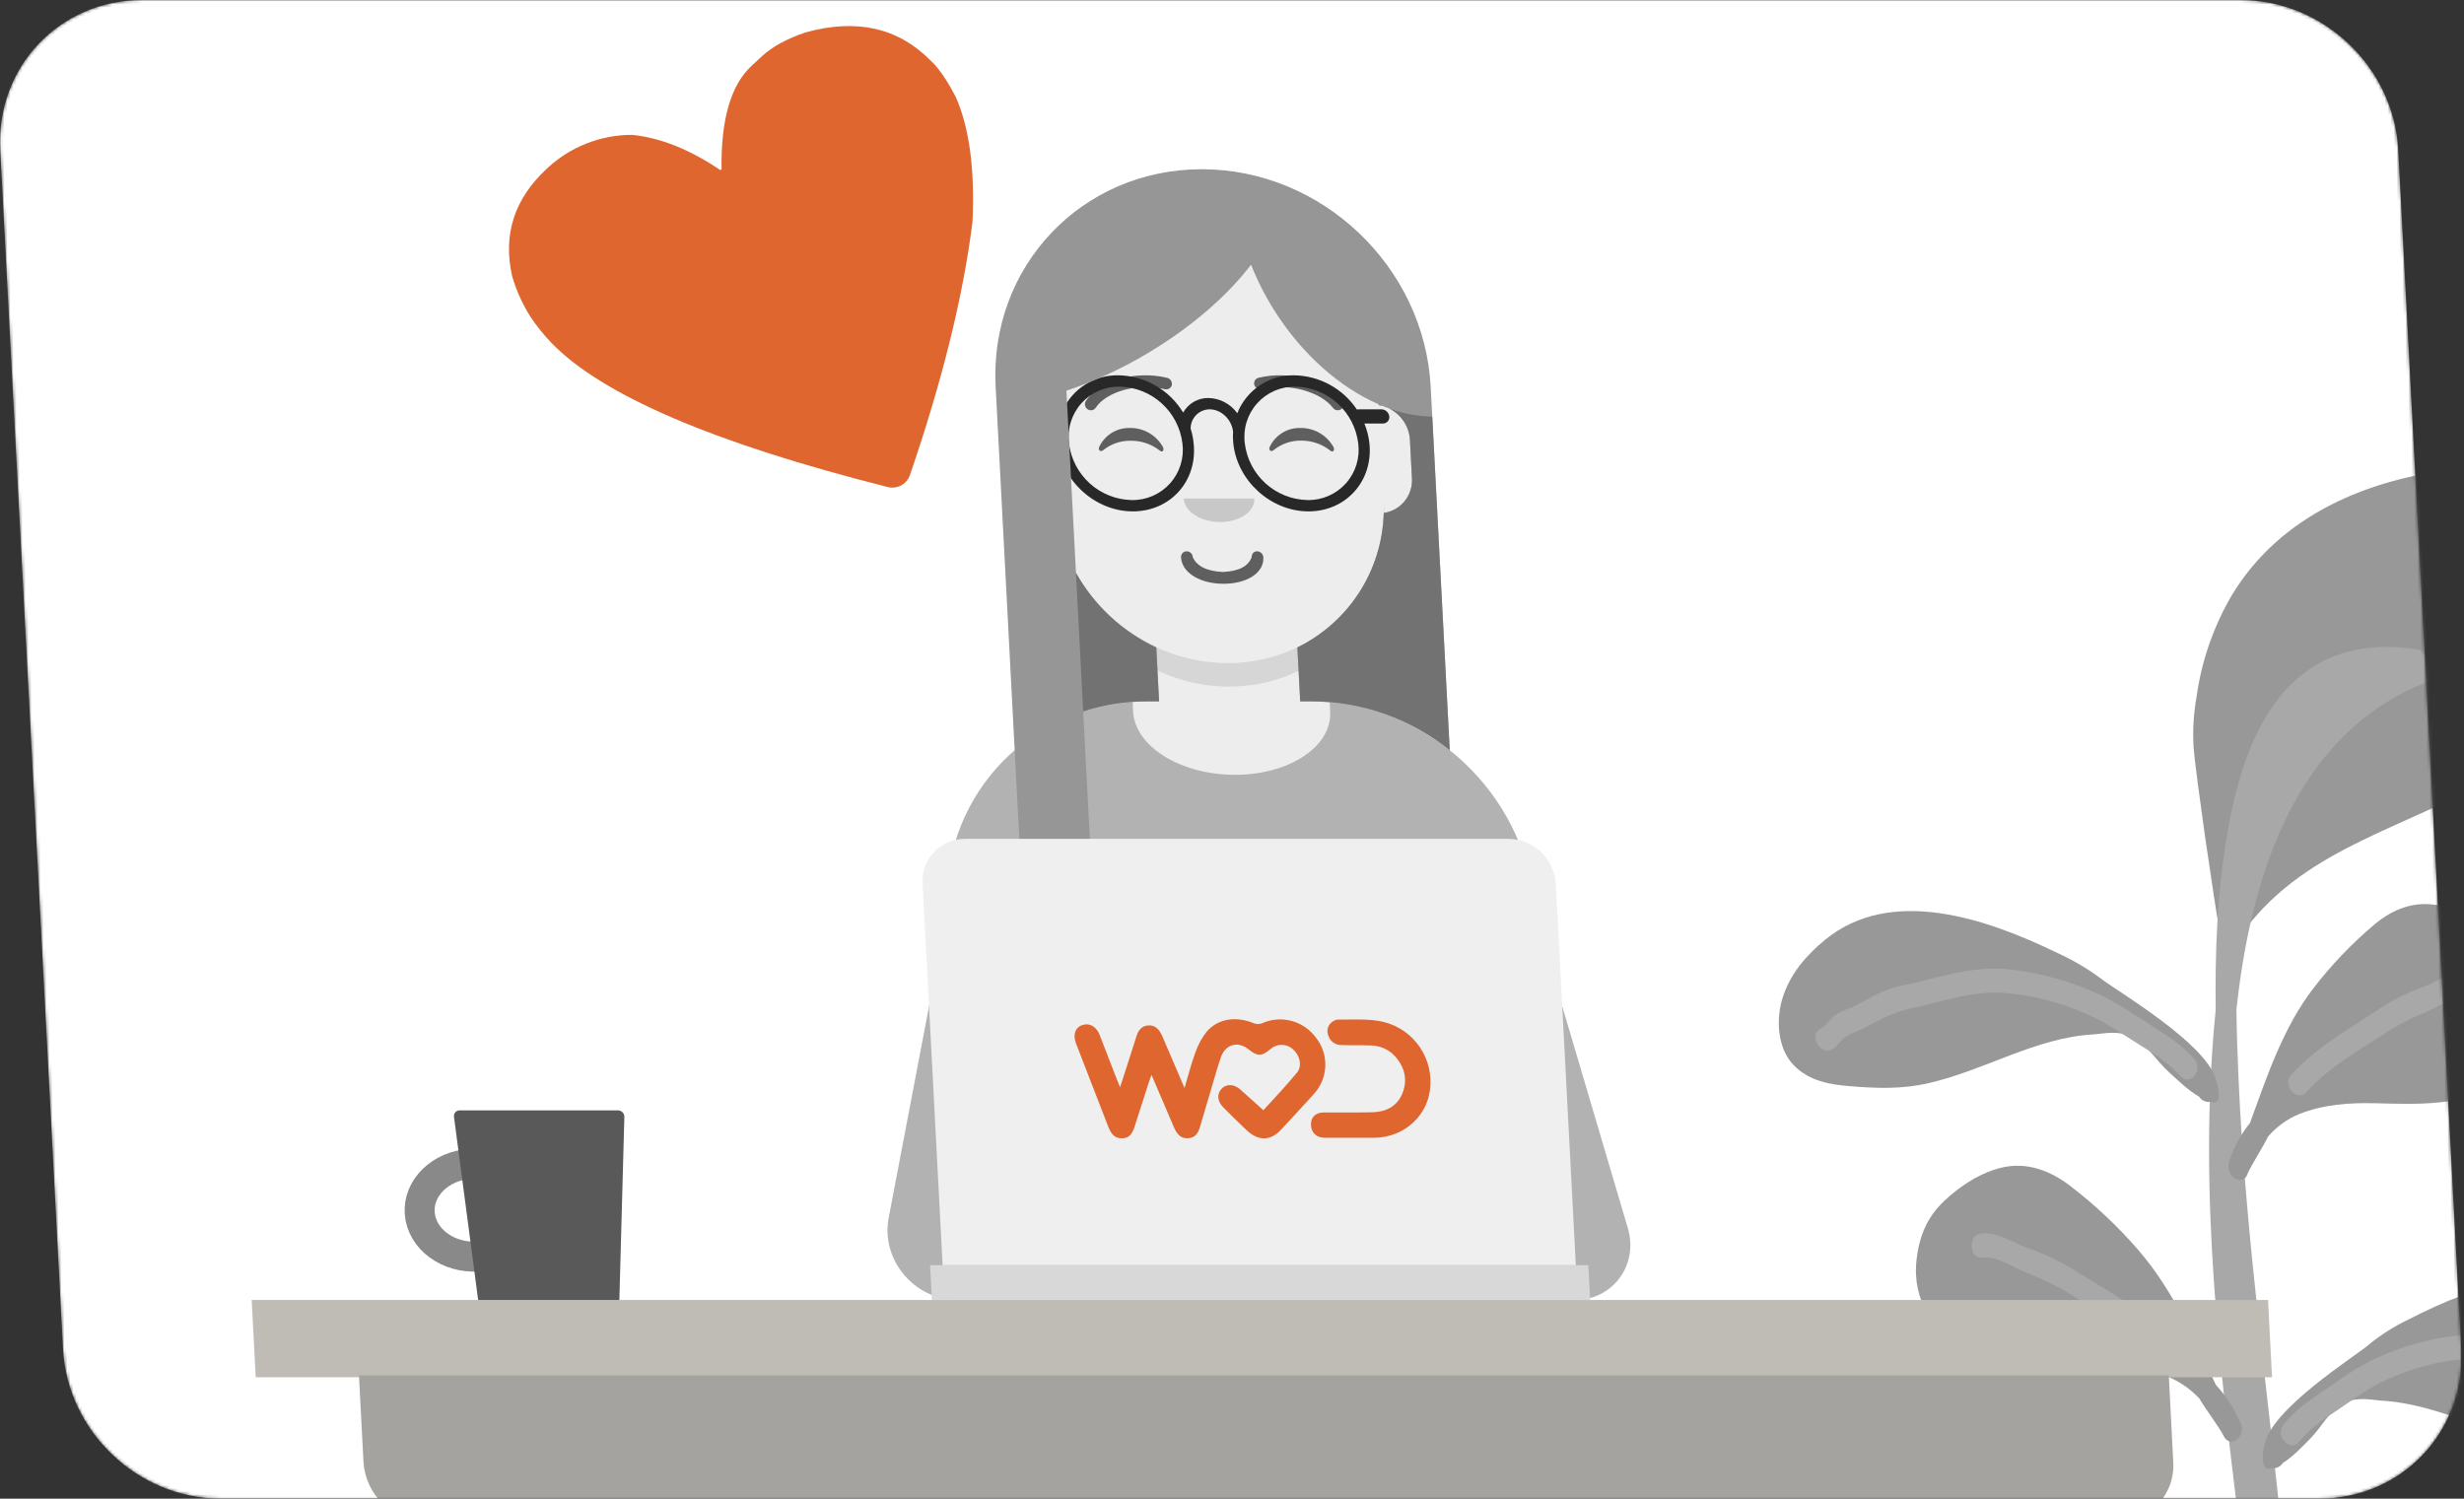<svg width="822" height="500" viewBox="0 0 822 500" fill="none" xmlns="http://www.w3.org/2000/svg">
<rect x="0" y="0" width="822" height="500" fill="#333333" stroke="none"/>
<g clip-path="url(#clip0_1036_160)">
<mask id="mask0_1036_160" style="mask-type:luminance" maskUnits="userSpaceOnUse" x="0" y="0" width="822" height="500">
<path d="M773.65 500H73.65C46 500 22.48 477.61 21 450L0.07 50C-1.38 22.39 19.84 0 47.45 0H747.45C775.06 0 798.62 22.39 800.07 50L821.07 450C822.48 477.61 801.27 500 773.65 500Z" fill="white"/>
</mask>
<g mask="url(#mask0_1036_160)">
<path d="M773.65 500H73.65C46 500 22.48 477.61 21 450L0.07 50C-1.38 22.39 19.84 0 47.45 0H747.45C775.06 0 798.62 22.39 800.07 50L821.07 450C822.48 477.61 801.27 500 773.65 500Z" fill="white"/>
<path d="M268.659 10.83C262.439 12.95 257.659 15.59 254.279 18.67L250.779 21.92C243.779 28.36 240.479 39.92 240.709 56.51L240.299 56.74C230.099 49.86 220.309 45.947 210.929 45C200.346 44.967 190.153 48.993 182.449 56.25C171.563 66.317 167.699 78.293 170.859 92.18C172.257 96.963 174.324 101.525 176.999 105.73C179.054 108.809 181.376 111.7 183.939 114.37C200.746 131.803 238.099 147.83 295.999 162.45C297.512 162.876 299.131 162.713 300.529 161.993C301.926 161.273 302.998 160.05 303.529 158.57C314.349 127.043 321.316 98.863 324.429 74.03C325.249 56.32 323.349 42.43 318.799 32.27C314.169 23.2 310.509 20.27 310.509 20.27C299.696 9.237 285.746 6.09 268.659 10.83Z" fill="#DF662F"/>
<g opacity="0.68">
<path d="M818.871 156.51C790.611 159.9 761.221 171.26 744.691 198.33C738.499 208.816 734.451 220.428 732.781 232.49C731.797 238.012 731.461 243.63 731.781 249.23C732.131 253.51 732.781 257.86 733.291 262.14C734.701 272.91 736.221 283.61 737.881 294.38C738.471 298.38 739.061 302.27 739.721 306.25C740.011 307.95 740.031 310.83 741.071 312.3C742.751 314.81 745.711 314.96 747.071 312.3C747.275 311.887 747.381 311.432 747.381 310.97C748.102 310.796 748.741 310.38 749.191 309.79C770.071 282.28 803.841 276.01 831.091 259.41C845.611 250.56 856.941 238.24 866.231 222.82C873.041 211.54 879.591 197.82 879.081 183.28C877.911 149.94 837.411 154.29 818.871 156.51Z" fill="#686868"/>
<path d="M809.26 219.871C808.92 218.401 807.95 216.871 806.58 216.701C790.16 213.971 774.19 217.291 762.45 230.271C750.71 243.251 745.54 262.361 742.63 280.511C739.63 298.951 738.93 317.981 739.16 337.011C738.78 340.851 738.41 344.761 738.16 348.601C733.82 408.271 742 469.001 749.52 528.661C750.72 538.031 751.93 547.471 752.93 556.841C752.979 557.711 753.303 558.544 753.854 559.219C754.406 559.895 755.157 560.378 756 560.601C756.85 564.441 762.25 565.601 762.79 561.121C764.72 545.191 762.79 528.291 761.25 512.121C758.97 488.221 756.04 464.391 753.45 440.561C750.57 413.931 748.02 387.301 746.81 360.561C746.46 352.561 746.17 344.701 746.08 336.731C750.37 297.191 762.24 258.541 791.63 237.291C797.275 233.253 803.416 229.956 809.9 227.481C813.58 226.141 812.59 220.901 809.26 219.871Z" fill="#7F7F7F"/>
<path d="M897.061 455.191C893.671 446.931 887.421 440.731 880.861 435.711C856.941 417.571 826.301 428.491 803.631 440.141C798.722 442.465 794.12 445.391 789.931 448.851C785.561 452.611 757.461 470.161 755.451 482.111C755.381 482.111 753.281 491.111 757.591 489.861C757.661 489.861 757.721 489.791 757.841 489.791C758.558 489.902 759.292 489.801 759.952 489.498C760.612 489.196 761.168 488.707 761.551 488.091C764.981 485.951 768.031 482.701 770.831 479.831C774.501 476.141 776.741 471.051 781.491 468.391C786.241 465.731 790.951 467.071 794.491 467.291C813.971 468.391 832.311 479.391 851.491 483.591C860.281 485.511 868.821 485.291 877.491 484.591C884.021 484.001 891.101 482.971 895.711 477.511C900.371 471.791 899.941 462.201 897.061 455.191Z" fill="#686868"/>
<path d="M747.471 474.811C745.449 470.111 742.658 465.782 739.211 462.001C731.681 446.061 724.741 430.201 713.371 417.071C706.579 409.217 699.007 402.074 690.771 395.751C683.861 390.441 676.251 387.751 668.371 389.411C661.111 390.961 654.081 395.461 648.561 400.701C643.041 405.941 640.281 412.131 639.361 420.321C637.821 433.961 645.201 444.661 656.091 449.901C669.231 456.241 682.911 455.731 696.531 455.361C705.201 455.141 713.981 455.731 722.451 458.971C726.724 460.639 730.573 463.235 733.721 466.571C734.521 468.271 740.961 477.041 741.721 478.891C743.751 483.521 749.521 479.461 747.471 474.811Z" fill="#686868"/>
<path d="M885.37 465.3C883.52 464.41 881.99 462.3 880.25 461.02C878.17 459.39 875.44 458.88 873.25 457.77C867.96 455.19 863.051 452.16 857.391 451.06C845.301 448.7 833.941 444.42 821.711 445.38C810.399 446.374 799.394 449.581 789.321 454.82C784.321 457.4 779.861 460.82 775.201 463.97C770.351 467.21 765.511 470.53 761.771 475.33C758.771 479.02 764.061 484.7 767.021 481.01C770.401 476.73 774.75 473.78 779.1 470.9C783.45 468.02 787.6 464.9 792.16 462.34C801.443 457.341 811.655 454.304 822.16 453.42C833.23 452.42 843.67 456.3 854.66 458.58C860.19 459.76 864.95 462.12 870.17 464.78C872.48 465.96 874.97 466.7 877.17 468.03C879.1 469.13 880.24 471.34 882.29 472.3C886.41 474.22 889.59 467.36 885.37 465.3Z" fill="#7F7F7F"/>
<path d="M598.321 355.31C603.561 360.77 610.691 361.87 617.321 362.39C626.171 363.13 634.681 363.39 643.261 361.39C661.961 357.19 679.141 346.12 698.511 345.09C702.041 344.87 706.671 343.54 711.631 346.2C716.591 348.86 719.441 353.94 723.491 357.63C726.601 360.43 729.921 363.75 733.641 365.89C734.046 366.527 734.631 367.028 735.322 367.331C736.013 367.634 736.778 367.724 737.521 367.59C737.591 367.59 737.651 367.66 737.781 367.66C742.221 368.92 739.181 359.92 739.111 359.92C735.851 347.97 705.911 330.41 701.111 326.65C696.563 323.255 691.665 320.355 686.501 318C662.501 306.35 630.821 295.5 608.801 313.58C602.801 318.52 597.171 324.79 594.641 333.05C592.441 340.11 592.941 349.7 598.321 355.31Z" fill="#686868"/>
<path d="M607.27 343.21C609.02 342.33 610.33 340.26 611.93 338.93C613.84 337.31 616.52 336.79 618.65 335.69C623.65 333.1 628.26 330.08 633.8 328.97C645.65 326.61 656.55 322.33 668.89 323.29C680.504 324.343 691.819 327.548 702.26 332.74C707.54 335.32 712.35 338.74 717.35 341.88C722.53 345.13 727.73 348.45 731.97 353.24C735.31 356.93 730.66 362.61 727.31 358.92C723.48 354.64 718.83 351.69 714.17 348.82C709.51 345.95 705.04 342.77 700.17 340.26C690.548 335.306 680.052 332.273 669.27 331.33C658.09 330.33 648.06 334.21 637.27 336.5C631.86 337.68 627.35 340.04 622.41 342.69C620.22 343.87 617.81 344.61 615.7 345.94C613.89 347.05 612.98 349.26 611.03 350.22C607.22 352.14 603.26 345.28 607.27 343.21Z" fill="#7F7F7F"/>
<path d="M723.761 445.89C714.591 436.67 703.291 430.89 692.761 424.21C687.773 421.043 682.434 418.469 676.851 416.54C671.481 414.69 666.581 410.93 660.851 411.54C656.431 411.98 656.791 420.02 661.271 419.54C665.751 419.06 670.271 422.05 674.431 423.89C679.631 426.11 684.621 428.1 689.611 431.12C699.611 437.32 710.551 442.85 719.181 451.55C722.571 455 727.231 449.44 723.761 445.89Z" fill="#7F7F7F"/>
<path d="M749.8 391.6C750.42 389.76 755.94 380.98 756.56 379.28C759.388 375.942 762.98 373.335 767.03 371.68C775.16 368.44 783.88 367.85 792.58 368.07C806.24 368.44 819.97 368.96 832.44 362.61C842.78 357.3 849.03 346.61 846.07 333.03C844.3 324.92 840.75 318.57 834.81 313.41C828.87 308.25 821.24 303.67 813.81 302.12C805.68 300.43 798.42 303.12 792.07 308.47C784.537 314.824 777.708 321.969 771.7 329.78C761.64 342.92 756.37 358.85 750.57 374.71C747.482 378.517 745.135 382.869 743.65 387.54C742.05 392.27 748.25 396.32 749.8 391.6Z" fill="#686868"/>
<path d="M764.291 358.701C772.501 349.481 783.191 343.651 793.071 337.011C797.768 333.834 802.844 331.257 808.181 329.341C813.361 327.501 817.861 323.741 823.611 324.341C828.071 324.781 828.561 332.821 824.031 332.341C819.501 331.861 815.351 334.841 811.331 336.691C806.331 338.901 801.581 340.891 796.911 343.921C787.591 350.111 777.191 355.651 769.481 364.351C766.451 367.851 761.201 362.241 764.291 358.701Z" fill="#7F7F7F"/>
</g>
<path fill-rule="evenodd" clip-rule="evenodd" d="M400.899 74.15C370.819 74.65 348.269 99.84 349.899 129.96L350.169 135.1C347.467 135.541 345.027 136.975 343.325 139.12C341.624 141.265 340.784 143.968 340.969 146.7L341.689 160.43C341.868 163.307 343.03 166.035 344.982 168.156C346.934 170.278 349.557 171.663 352.409 172.08C353.956 181.565 357.802 190.528 363.612 198.184C369.423 205.84 377.019 211.957 385.739 216L386.679 234H382.759C343.759 234 313.809 265.61 315.859 304.6L316.319 313.43H512.439L511.979 304.6C509.979 265.6 476.669 234 437.669 234H433.749L432.809 216C441.103 211.945 448.153 205.732 453.217 198.012C458.281 190.293 461.173 181.352 461.589 172.13C464.353 171.753 466.871 170.34 468.633 168.178C470.395 166.015 471.269 163.263 471.079 160.48L470.359 146.75C470.197 143.925 469.086 141.237 467.205 139.123C465.325 137.008 462.786 135.591 459.999 135.1L459.679 129.1C457.999 98.41 431.629 73.63 400.899 74.15Z" fill="#EDEDED"/>
<path fill-rule="evenodd" clip-rule="evenodd" d="M351.76 166.32L352.12 173.26C353.7 203.37 378.88 228.57 409.02 229.07C439.81 229.58 463.6 204.8 462.02 174.16L461.61 166.32C463.2 196.65 439.9 221.23 409.61 221.23C379.32 221.23 353.35 196.65 351.76 166.32Z" fill="black" fill-opacity="0.1"/>
<path fill-rule="evenodd" clip-rule="evenodd" d="M412 258.5C430.15 258.5 444.36 249.06 443.75 237.41L443.58 234.27C479.98 237.27 510.05 267.62 511.99 304.64L543.07 409.79C546.67 421.97 538.07 433.7 525.53 433.7H319.39C305.06 433.7 293.8 420.27 296.46 406.35L315.8 304.92C315.824 304.728 315.824 304.533 315.8 304.34C314.01 267.12 341.36 236.7 377.85 234.2L378 237.41C378.65 249.06 393.85 258.5 412 258.5Z" fill="#B2B2B2"/>
<path d="M394.001 185.93C394.281 191.2 400.501 194.76 408.191 194.76C415.881 194.76 421.731 191.2 421.461 185.93C421.426 185.399 421.195 184.9 420.812 184.53C420.429 184.16 419.923 183.946 419.391 183.93C418.131 183.93 417.611 184.82 417.541 185.93C416.471 188.81 413.541 190.55 407.991 190.83C402.401 190.55 399.291 188.83 397.921 185.93C397.908 185.393 397.684 184.883 397.299 184.509C396.914 184.135 396.397 183.927 395.861 183.93C395.605 183.93 395.351 183.984 395.117 184.086C394.882 184.189 394.671 184.339 394.497 184.526C394.322 184.714 394.188 184.935 394.103 185.176C394.018 185.418 393.983 185.674 394.001 185.93Z" fill="black" fill-opacity="0.6"/>
<path fill-rule="evenodd" clip-rule="evenodd" d="M394.9 166.32C395.13 170.65 400.58 174.16 407.08 174.16C413.58 174.16 418.67 170.65 418.44 166.32" fill="black" fill-opacity="0.16"/>
<path fill-rule="evenodd" clip-rule="evenodd" d="M366.699 149.1C367.612 147.156 369.073 145.522 370.903 144.399C372.734 143.276 374.853 142.713 376.999 142.78C379.216 142.76 381.398 143.333 383.319 144.439C385.241 145.544 386.832 147.143 387.929 149.07C388.529 150.17 387.809 151.07 386.999 150.4C384.222 148.189 380.768 147.002 377.219 147.04C373.87 146.971 370.606 148.095 368.009 150.21C367.179 150.92 366.229 150.19 366.699 149.1Z" fill="black" fill-opacity="0.6"/>
<path fill-rule="evenodd" clip-rule="evenodd" d="M423.581 149.1C424.492 147.158 425.952 145.525 427.781 144.402C429.609 143.279 431.726 142.716 433.871 142.78C436.089 142.76 438.272 143.332 440.196 144.438C442.119 145.544 443.712 147.143 444.811 149.07C445.411 150.17 444.691 151.07 443.881 150.4C441.107 148.178 437.654 146.978 434.101 147C430.752 146.93 427.487 148.054 424.891 150.17C424.051 150.92 423.101 150.19 423.581 149.1Z" fill="black" fill-opacity="0.6"/>
<path d="M365.499 136.07C369.039 130.7 379.319 127.67 388.499 129.84C388.954 129.964 389.438 129.924 389.867 129.727C390.295 129.529 390.639 129.187 390.839 128.76C390.936 128.486 390.973 128.196 390.95 127.907C390.927 127.618 390.843 127.337 390.705 127.083C390.566 126.828 390.376 126.606 390.146 126.429C389.916 126.253 389.651 126.127 389.369 126.06C378.769 123.49 366.859 126.94 362.299 133.67C362.019 134.075 361.893 134.567 361.945 135.057C361.996 135.546 362.221 136.002 362.579 136.34C362.779 136.534 363.019 136.682 363.282 136.775C363.544 136.868 363.824 136.902 364.102 136.877C364.379 136.851 364.648 136.766 364.889 136.626C365.13 136.487 365.339 136.297 365.499 136.07Z" fill="black" fill-opacity="0.6"/>
<path d="M444.67 136.07C440.57 130.7 429.97 127.67 421.05 129.84C420.579 129.961 420.082 129.921 419.637 129.725C419.193 129.529 418.827 129.189 418.6 128.76C418.465 128.51 418.388 128.232 418.377 127.949C418.365 127.665 418.418 127.382 418.531 127.122C418.645 126.862 418.817 126.631 419.033 126.447C419.249 126.263 419.505 126.13 419.78 126.06C430.11 123.49 442.38 126.94 447.65 133.67C447.979 134.037 448.16 134.512 448.16 135.005C448.16 135.497 447.979 135.973 447.65 136.34C447.444 136.533 447.199 136.681 446.932 136.773C446.664 136.866 446.381 136.9 446.099 136.875C445.817 136.849 445.544 136.764 445.298 136.625C445.052 136.487 444.838 136.297 444.67 136.07Z" fill="black" fill-opacity="0.6"/>
<path fill-rule="evenodd" clip-rule="evenodd" d="M433.749 234L432.809 216C441.254 211.869 448.405 205.504 453.486 197.595C458.566 189.687 461.383 180.537 461.629 171.14C464.375 170.743 466.87 169.323 468.613 167.164C470.356 165.006 471.219 162.268 471.029 159.5L470.359 146.75C470.227 144.555 469.519 142.433 468.306 140.598C467.092 138.764 465.418 137.281 463.449 136.3C468.057 137.975 472.908 138.887 477.809 139L483.639 250.26C470.597 239.771 454.376 234.027 437.639 233.97L433.749 234ZM361.359 237.36C368.271 235.119 375.494 233.985 382.759 234H386.679L385.739 216C374.414 210.728 365.037 202.023 358.939 191.12L361.359 237.36ZM459.939 134.88V135.12C460.334 135.185 460.724 135.272 461.109 135.38L459.939 134.88Z" fill="black" fill-opacity="0.24"/>
<path d="M530.479 433.7H310.889L310.279 422.1H529.869L530.479 433.7Z" fill="#D8D8D8"/>
<path fill-rule="evenodd" clip-rule="evenodd" d="M377.92 170.61C365.38 170.61 354.15 160.45 352.84 147.91C352.604 145.702 352.698 143.47 353.12 141.29H346.94C346.292 141.277 345.67 141.03 345.19 140.594C344.711 140.159 344.405 139.564 344.33 138.92C344.291 138.622 344.317 138.319 344.406 138.032C344.495 137.745 344.644 137.48 344.844 137.256C345.045 137.033 345.291 136.854 345.566 136.734C345.842 136.614 346.14 136.554 346.44 136.56H354C354.216 136.561 354.431 136.588 354.64 136.64C356.293 133.152 358.921 130.216 362.205 128.188C365.49 126.16 369.291 125.126 373.15 125.21C377.502 125.291 381.763 126.475 385.534 128.65C389.304 130.826 392.462 133.922 394.71 137.65C395.545 136.153 396.77 134.91 398.254 134.053C399.738 133.196 401.426 132.756 403.14 132.78C405.03 132.823 406.883 133.307 408.553 134.192C410.223 135.077 411.664 136.34 412.76 137.88C414.255 134.081 416.877 130.831 420.274 128.566C423.67 126.302 427.679 125.13 431.76 125.21C435.91 125.283 439.98 126.361 443.622 128.351C447.264 130.342 450.368 133.186 452.67 136.64C452.872 136.587 453.081 136.56 453.29 136.56H460.85C461.497 136.574 462.118 136.82 462.599 137.253C463.079 137.686 463.389 138.278 463.47 138.92C463.509 139.219 463.483 139.523 463.394 139.811C463.304 140.1 463.154 140.365 462.953 140.59C462.752 140.815 462.504 140.994 462.228 141.115C461.951 141.236 461.652 141.295 461.35 141.29H455.16C456.033 143.405 456.599 145.634 456.84 147.91C458.15 160.45 449.06 170.61 436.52 170.61C423.98 170.61 412.75 160.45 411.43 147.91C411.292 146.601 411.269 145.283 411.36 143.97C410.85 139.83 407.36 136.56 403.49 136.56C401.804 136.586 400.197 137.278 399.019 138.484C397.84 139.691 397.187 141.314 397.2 143C397.705 144.59 398.04 146.229 398.2 147.89C399.56 160.45 390.46 170.61 377.92 170.61ZM377.52 166.83C379.932 166.881 382.326 166.41 384.538 165.449C386.751 164.488 388.73 163.06 390.339 161.263C391.948 159.466 393.149 157.342 393.86 155.038C394.572 152.733 394.776 150.301 394.46 147.91C393.833 142.771 391.375 138.03 387.537 134.557C383.698 131.084 378.736 129.111 373.56 129C371.148 128.949 368.754 129.42 366.542 130.381C364.329 131.341 362.351 132.769 360.742 134.566C359.132 136.363 357.931 138.487 357.22 140.792C356.508 143.097 356.304 145.529 356.62 147.92C357.247 153.059 359.705 157.799 363.544 161.272C367.382 164.746 372.344 166.719 377.52 166.83ZM453.11 147.91C453.426 150.301 453.222 152.733 452.51 155.038C451.799 157.342 450.598 159.466 448.989 161.263C447.38 163.06 445.401 164.488 443.188 165.449C440.976 166.41 438.582 166.881 436.17 166.83C430.992 166.721 426.028 164.747 422.188 161.271C418.349 157.795 415.892 153.051 415.27 147.91C414.954 145.52 415.158 143.09 415.869 140.786C416.58 138.482 417.78 136.36 419.389 134.563C420.997 132.767 422.974 131.34 425.186 130.38C427.397 129.419 429.79 128.949 432.2 129C437.377 129.111 442.34 131.083 446.181 134.556C450.021 138.029 452.481 142.77 453.11 147.91Z" fill="#282828"/>
<path fill-rule="evenodd" clip-rule="evenodd" d="M433.75 234L432.81 216C441.254 211.87 448.405 205.504 453.486 197.596C458.567 189.687 461.384 180.537 461.63 171.14C464.376 170.743 466.871 169.323 468.614 167.164C470.357 165.006 471.22 162.268 471.03 159.5L470.36 146.75C470.228 144.555 469.519 142.433 468.306 140.599C467.093 138.764 465.418 137.281 463.45 136.3C462.67 136.02 461.9 135.72 461.12 135.41C460.735 135.302 460.345 135.215 459.95 135.15V134.91C447.13 129.33 434.45 118.39 425.07 103.49C422.03 98.683 419.449 93.6 417.36 88.31C409.44 98.65 397.55 109.1 382.9 117.82C374.332 122.963 365.232 127.164 355.76 130.35L358.95 191.12C365.045 202.022 374.418 210.727 385.74 216L386.68 234H382.76C375.494 233.985 368.272 235.119 361.36 237.36L363.7 282C364.124 288.484 362.081 294.889 357.981 299.93C353.88 304.971 348.025 308.275 341.59 309.18L338.5 250.24L332.15 129.02C330.05 88.95 360.84 56.46 400.92 56.46C441 56.46 475.18 89 477.28 129.05L477.81 139.05L483.64 250.31C470.598 239.821 454.377 234.077 437.64 234.02L433.75 234Z" fill="#969696"/>
<path d="M525.7 422.09H314.46L307.79 294.86C307.663 292.924 307.938 290.983 308.596 289.158C309.255 287.334 310.284 285.665 311.618 284.256C312.952 282.848 314.563 281.73 316.35 280.974C318.136 280.217 320.06 279.838 322 279.86H503.24C507.279 279.905 511.152 281.477 514.081 284.259C517.01 287.041 518.778 290.829 519.03 294.86L525.7 422.09Z" fill="#EFEFEF"/>
<path fill-rule="evenodd" clip-rule="evenodd" d="M433.749 234L432.809 216C441.254 211.869 448.405 205.504 453.486 197.595C458.566 189.687 461.383 180.537 461.629 171.14C464.375 170.743 466.87 169.323 468.613 167.164C470.356 165.006 471.219 162.268 471.029 159.5L470.359 146.75C470.227 144.555 469.519 142.433 468.306 140.598C467.092 138.764 465.418 137.281 463.449 136.3C468.057 137.975 472.908 138.887 477.809 139L483.639 250.26C470.597 239.771 454.376 234.027 437.639 233.97L433.749 234ZM361.359 237.36C368.271 235.119 375.494 233.985 382.759 234H386.679L385.739 216C374.414 210.728 365.037 202.023 358.939 191.12L361.359 237.36ZM459.939 134.88V135.12C460.334 135.185 460.724 135.272 461.109 135.38L459.939 134.88Z" fill="black" fill-opacity="0.24"/>
<path d="M757.971 459.48H85.311L83.961 433.7H756.621L757.971 459.48Z" fill="#BFBCB6"/>
<path d="M706.08 507.74H142.26C136.882 507.67 131.73 505.57 127.836 501.861C123.941 498.152 121.593 493.108 121.26 487.74L119.75 458.86H723.52L725 487.74C725.166 490.319 724.799 492.904 723.922 495.334C723.044 497.764 721.675 499.987 719.899 501.864C718.123 503.741 715.98 505.232 713.602 506.243C711.224 507.254 708.664 507.764 706.08 507.74Z" fill="#A5A3A0"/>
<path d="M155.24 388.46C145.3 389.89 138.58 397.9 140.24 406.34C141.9 414.78 151.29 420.47 161.24 419.03" stroke="#898989" stroke-width="10" stroke-miterlimit="10"/>
<path d="M159.511 433.7H206.621L208.291 372.61C208.295 372.33 208.243 372.051 208.139 371.791C208.035 371.53 207.881 371.293 207.685 371.092C207.488 370.891 207.255 370.731 206.997 370.621C206.739 370.511 206.461 370.453 206.181 370.45H153.331C153.058 370.447 152.789 370.503 152.54 370.615C152.292 370.726 152.07 370.89 151.892 371.096C151.713 371.301 151.581 371.543 151.505 371.805C151.429 372.066 151.41 372.341 151.451 372.61L159.511 433.7Z" fill="#595959"/>
<path d="M373.67 362.72C375.56 356.83 377.35 351.41 379.05 345.95C379.71 343.84 380.73 342.21 383.18 342.1C385.28 342.01 386.68 343.18 387.88 346C390.24 351.49 392.58 357 395.16 363C396.44 358.72 397.38 354.87 398.77 351.19C399.632 348.609 400.945 346.201 402.65 344.08C406.45 339.76 412.39 338.98 418.21 341.36C419.075 341.712 420.038 341.737 420.92 341.43C424.02 340.019 427.512 339.721 430.806 340.586C434.1 341.452 436.994 343.428 439 346.18C441.113 348.844 442.22 352.167 442.129 355.566C442.038 358.965 440.753 362.223 438.5 364.77C434.8 368.87 431.06 372.94 427.28 376.98C423.8 380.71 419.69 380.72 415.79 376.98C413.17 374.5 410.58 371.98 408.05 369.39C406.05 367.39 405.9 364.97 407.52 363.24C409.14 361.51 411.72 361.62 413.85 363.55L421.47 370.4C425.11 366.4 429.07 362.24 432.69 357.83C434.52 355.6 433.64 352.04 431.31 350.03C430.287 349.108 428.962 348.593 427.585 348.584C426.208 348.575 424.875 349.072 423.84 349.98C420.76 352.53 419.6 352.53 416.37 349.98C412.97 347.3 408.9 348.38 407.37 352.53C406.24 355.71 405.37 359.01 404.37 362.25C403 366.85 401.63 371.46 400.29 376.07C399.69 378.12 398.66 379.66 396.29 379.75C394.13 379.83 392.79 378.8 391.65 376.14C389.2 370.43 386.77 364.73 384.16 358.63C383.79 359.63 383.51 360.28 383.29 360.97C381.66 365.97 380.06 371.05 378.43 376.09C377.57 378.74 376.32 379.8 374.19 379.77C372.06 379.74 370.78 378.62 369.72 375.91L359.14 348.58C359.06 348.38 358.97 348.18 358.9 347.98C357.9 345.06 358.7 342.78 361.07 341.98C363.44 341.18 365.73 342.44 366.84 345.27C368.73 350.1 370.58 354.94 372.45 359.77C372.8 360.62 373.14 361.42 373.67 362.72Z" fill="#DF662F"/>
<path d="M450.619 379.59C447.749 379.59 444.879 379.59 442.009 379.59C439.139 379.59 437.499 377.93 437.349 375.39C437.199 372.85 438.809 371.17 441.529 371.14C446.979 371.08 452.449 371.23 457.889 371.08C462.419 370.95 466.089 369.08 467.829 364.81C469.569 360.54 468.779 356.36 465.619 352.67C464.62 351.494 463.383 350.542 461.991 349.875C460.599 349.208 459.082 348.842 457.539 348.8C454.229 348.65 450.929 348.8 447.629 348.66C446.63 348.706 445.643 348.415 444.828 347.835C444.012 347.255 443.414 346.419 443.129 345.46C442.778 344.63 442.737 343.701 443.014 342.843C443.292 341.986 443.869 341.257 444.639 340.79C445.144 340.41 445.749 340.188 446.379 340.15C450.829 340.21 455.319 339.9 459.709 340.57C464.752 341.329 469.332 343.934 472.564 347.878C475.795 351.823 477.447 356.827 477.199 361.92C476.819 371.87 468.699 379.5 458.379 379.6C455.799 379.61 453.209 379.59 450.619 379.59Z" fill="#DF662F"/>
</g>
</g>
<defs>
<clipPath id="clip0_1036_160">
<rect width="821.1" height="500" fill="white"/>
</clipPath>
</defs>
</svg>
